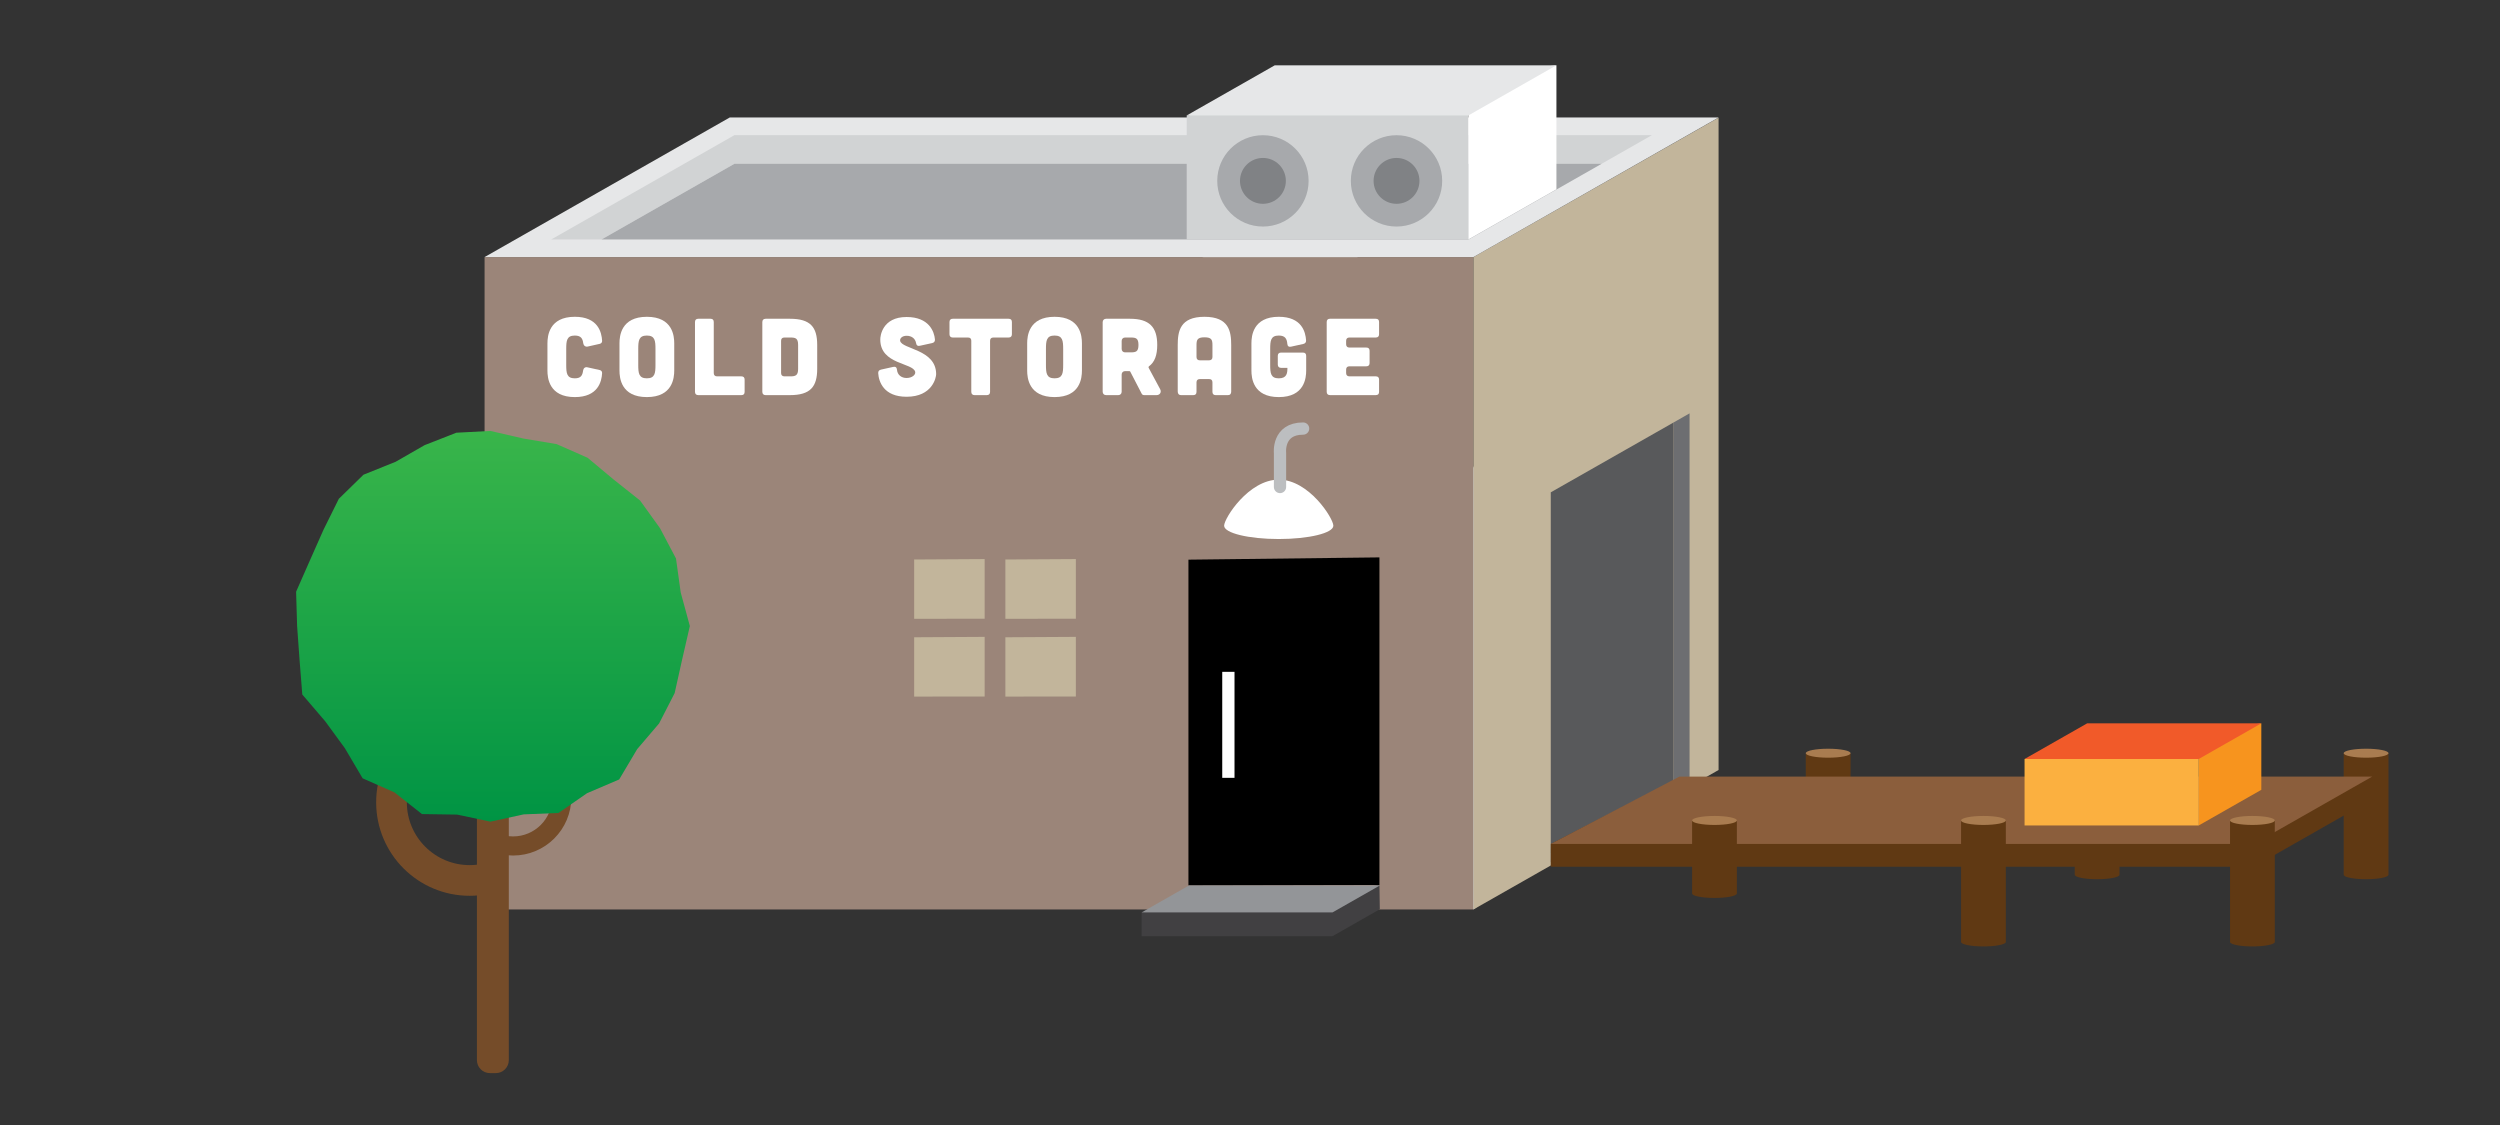 <?xml version="1.0" encoding="utf-8"?>
<!-- Generator: Adobe Illustrator 16.0.0, SVG Export Plug-In . SVG Version: 6.00 Build 0)  -->
<!DOCTYPE svg PUBLIC "-//W3C//DTD SVG 1.1//EN" "http://www.w3.org/Graphics/SVG/1.1/DTD/svg11.dtd">
<svg version="1.1" id="Layer_1" xmlns="http://www.w3.org/2000/svg" xmlns:xlink="http://www.w3.org/1999/xlink" x="0px" y="0px"
	 width="200px" height="90px" viewBox="0 0 200 90" enable-background="new 0 0 200 90" xml:space="preserve">
<rect x="0" y="0" width="200" height="90" fill="#333333" stroke="none"/>
<g>
	<g>
		<g>
			<g>
				<defs>
					<rect id="SVGID_1_" x="91.102" y="14.075" width="40.66" height="58.681"/>
				</defs>
				<clipPath id="SVGID_2_">
					<use xlink:href="#SVGID_1_"  overflow="visible"/>
				</clipPath>
				<polygon clip-path="url(#SVGID_2_)" fill="#D1DDE6" points="117.877,72.756 131.763,62.421 104.986,14.075 91.103,24.41 				"/>
			</g>
		</g>
		<rect x="38.766" y="20.568" fill="#9B8579" width="79.109" height="52.188"/>
		<polygon fill="#C2B59B" points="137.486,61.6 117.877,72.756 117.877,20.567 137.486,9.412 		"/>
		<polygon fill="#E6E7E8" points="137.492,9.397 58.383,9.397 38.765,20.567 117.875,20.567 		"/>
		<polygon fill="#D1D3D4" points="128.134,13.101 132.156,10.81 58.757,10.81 44.101,19.155 48.125,19.155 58.757,13.101 		"/>
		<polygon fill="#A7A9AC" points="128.134,13.101 58.757,13.101 48.125,19.155 117.501,19.155 		"/>
		<polygon fill="#D1D3D4" points="94.937,9.236 94.937,19.156 117.468,19.156 117.468,6.021 		"/>
		<polygon fill="#FFFFFF" points="117.468,6.021 117.468,19.157 124.514,15.145 124.514,5.224 		"/>
		<polygon fill="#414042" points="110.385,72.738 110.355,70.824 91.33,72.994 91.33,74.895 106.599,74.895 		"/>
		<polygon points="110.355,44.591 95.075,44.773 95.075,70.832 110.355,70.798 		"/>
		<polygon fill="#C2B59B" points="78.772,44.726 73.133,44.76 73.133,49.504 78.772,49.498 		"/>
		<polygon fill="#C2B59B" points="86.068,44.726 80.43,44.76 80.43,49.504 86.068,49.498 		"/>
		<polygon fill="#C2B59B" points="78.772,50.949 73.133,50.982 73.133,55.727 78.772,55.721 		"/>
		<polygon fill="#C2B59B" points="86.068,50.949 80.43,50.982 80.43,55.727 86.068,55.721 		"/>
		<path fill="#FFFFFF" d="M43.796,27.464c0-0.576,0.123-2.121,2.19-2.121c1.86,0,2.147,1.248,2.183,1.92
			c0.009,0.122-0.069,0.219-0.191,0.245l-0.969,0.218c-0.185,0.035-0.323-0.087-0.351-0.27c-0.044-0.385-0.2-0.612-0.672-0.612
			c-0.646,0-0.688,0.411-0.688,1.083v1.257c0,0.672,0.043,1.082,0.688,1.082c0.48,0,0.611-0.227,0.663-0.629
			c0.027-0.183,0.167-0.297,0.341-0.253l0.987,0.219c0.122,0.026,0.2,0.122,0.191,0.253c-0.035,0.663-0.322,1.911-2.183,1.911
			c-2.067,0-2.19-1.545-2.19-2.121V27.464z"/>
		<path fill="#FFFFFF" d="M53.939,29.646c0,0.576-0.122,2.121-2.19,2.121s-2.191-1.545-2.191-2.121v-2.182
			c0-0.576,0.123-2.12,2.191-2.12s2.19,1.544,2.19,2.12V29.646z M52.438,27.927c0-0.672-0.044-1.083-0.689-1.083
			c-0.646,0-0.689,0.411-0.689,1.083v1.257c0,0.672,0.043,1.082,0.689,1.082c0.646,0,0.689-0.41,0.689-1.082V27.927z"/>
		<path fill="#FFFFFF" d="M56.839,25.501c0.175,0,0.262,0.087,0.262,0.262v4.084c0,0.166,0.095,0.262,0.261,0.262h1.947
			c0.175,0,0.261,0.087,0.261,0.262v0.978c0,0.174-0.086,0.261-0.261,0.261H55.86c-0.166,0-0.261-0.096-0.261-0.261v-5.586
			c0-0.175,0.095-0.262,0.261-0.262H56.839z"/>
		<path fill="#FFFFFF" d="M63.194,25.501c1.641,0,2.182,0.663,2.182,2.094v1.911c0,1.432-0.541,2.104-2.182,2.104h-1.946
			c-0.166,0-0.262-0.096-0.262-0.262v-5.577c0-0.175,0.087-0.262,0.262-0.27H63.194z M63.221,30.109c0.419,0,0.628-0.07,0.628-0.594
			v-1.92c0-0.541-0.209-0.593-0.628-0.593h-0.472c-0.166,0-0.262,0.087-0.262,0.261v2.584c0,0.166,0.096,0.262,0.262,0.262H63.221z"
			/>
		<path fill="#FFFFFF" d="M73.574,27.665c-0.175,0.035-0.262-0.043-0.288-0.218c-0.062-0.358-0.349-0.585-0.759-0.585
			c-0.341,0-0.55,0.201-0.516,0.402c0.122,0.68,2.881,0.663,2.881,2.671c0,0.261-0.298,1.806-2.365,1.806
			c-1.833,0-2.226-1.204-2.27-1.885c-0.009-0.157,0.069-0.253,0.227-0.288l0.985-0.218c0.176-0.035,0.271,0.044,0.289,0.227
			c0.035,0.419,0.357,0.663,0.769,0.663c0.427,0,0.74-0.253,0.689-0.489c-0.166-0.742-2.793-0.576-2.793-2.583
			c-0.009-0.262,0.148-1.807,2.104-1.807c1.798,0,2.217,1.17,2.269,1.798c0.008,0.157-0.069,0.253-0.227,0.288L73.574,27.665z"/>
		<path fill="#FFFFFF" d="M77.704,27.264c0-0.174-0.088-0.262-0.263-0.262H76.22c-0.165,0-0.262-0.096-0.262-0.261v-0.978
			c0-0.175,0.097-0.262,0.262-0.262h4.468c0.176,0,0.264,0.087,0.264,0.262v0.978c0,0.165-0.088,0.261-0.264,0.261h-1.221
			c-0.166,0-0.262,0.088-0.262,0.262v4.085c0,0.165-0.087,0.262-0.262,0.262h-0.978c-0.166,0-0.262-0.097-0.262-0.262V27.264z"/>
		<path fill="#FFFFFF" d="M86.555,29.646c0,0.576-0.122,2.121-2.19,2.121s-2.191-1.545-2.191-2.121v-2.182
			c0-0.576,0.123-2.12,2.191-2.12s2.19,1.544,2.19,2.12V29.646z M85.054,27.927c0-0.672-0.044-1.083-0.689-1.083
			c-0.646,0-0.689,0.411-0.689,1.083v1.257c0,0.672,0.043,1.082,0.689,1.082c0.646,0,0.689-0.41,0.689-1.082V27.927z"/>
		<path fill="#FFFFFF" d="M92.814,31.139c0.122,0.227-0.018,0.471-0.289,0.471h-0.994c-0.088,0-0.166-0.043-0.2-0.122l-0.908-1.754
			c-0.019-0.026-0.044-0.044-0.069-0.044h-0.35c-0.157,0-0.271,0.114-0.271,0.271v1.379c0,0.157-0.112,0.27-0.27,0.27h-0.979
			c-0.156,0-0.27-0.113-0.27-0.27v-5.568c0-0.158,0.113-0.271,0.27-0.271h1.912c1.554,0,2.183,0.663,2.183,2.095
			c0,0.811-0.201,1.379-0.664,1.71c-0.034,0.027-0.043,0.07-0.025,0.113L92.814,31.139z M90.004,27.002
			c-0.157,0-0.271,0.113-0.271,0.271v0.646c0,0.157,0.114,0.27,0.271,0.27h0.445c0.419,0,0.628-0.052,0.628-0.593
			c0-0.542-0.209-0.594-0.628-0.594H90.004z"/>
		<path fill="#FFFFFF" d="M98.498,31.314c0,0.192-0.088,0.297-0.263,0.297h-0.978c-0.165,0-0.262-0.088-0.262-0.262V30.59
			c0-0.175-0.087-0.263-0.262-0.263h-0.75c-0.166,0-0.263,0.088-0.263,0.263v0.759c0,0.174-0.087,0.262-0.262,0.262h-0.979
			c-0.165,0-0.261-0.105-0.261-0.297v-3.701c0-1.1,0.174-2.269,2.139-2.269c1.964,0,2.139,1.169,2.139,2.269V31.314z M96.996,27.613
			c0-0.419-0.062-0.628-0.637-0.628c-0.576,0-0.638,0.209-0.638,0.628v0.952c0,0.165,0.097,0.261,0.263,0.261h0.75
			c0.175-0.008,0.262-0.096,0.262-0.27V27.613z"/>
		<path fill="#FFFFFF" d="M100.114,27.464c0-0.576,0.122-2.121,2.189-2.121c1.833,0,2.139,1.204,2.183,1.886
			c0.009,0.156-0.069,0.253-0.227,0.288l-0.986,0.218c-0.176,0.035-0.271-0.044-0.288-0.227c-0.035-0.419-0.184-0.664-0.682-0.664
			c-0.646,0-0.688,0.411-0.688,1.083v1.257c0,0.672,0.043,1.082,0.688,1.082c0.646,0,0.69-0.41,0.69-0.838h-0.507
			c-0.165,0-0.263-0.096-0.263-0.262v-0.698c0-0.174,0.098-0.262,0.263-0.262h1.746c0.175,0,0.262,0.088,0.262,0.262v1.178
			c0,0.576-0.122,2.121-2.191,2.121c-2.067,0-2.189-1.545-2.189-2.121V27.464z"/>
		<path fill="#FFFFFF" d="M110.064,25.501c0.175,0,0.262,0.087,0.262,0.262v0.977c0,0.166-0.087,0.262-0.262,0.262h-2.112
			c-0.166,0-0.262,0.087-0.262,0.262v0.279c0,0.166,0.096,0.262,0.262,0.262h1.353c0.175,0,0.262,0.087,0.262,0.262v0.977
			c0,0.166-0.087,0.262-0.262,0.262h-1.353c-0.166,0-0.262,0.088-0.262,0.262v0.279c0,0.166,0.096,0.262,0.262,0.262h2.112
			c0.175,0,0.262,0.087,0.262,0.262v0.978c0,0.174-0.087,0.261-0.262,0.261h-3.666c-0.166,0-0.262-0.096-0.262-0.261v-5.586
			c0-0.175,0.096-0.262,0.262-0.262H110.064z"/>
		<polygon fill="#939598" points="110.385,70.839 95.115,70.839 91.33,72.994 106.599,72.994 		"/>
		<path fill="#FFFFFF" d="M106.668,42.057c0,0.588-1.956,1.065-4.369,1.065s-4.369-0.477-4.369-1.065
			c0-0.589,1.956-3.686,4.369-3.686S106.668,41.468,106.668,42.057"/>
		<path fill="none" stroke="#BCBEC0" stroke-width="0.981" stroke-linecap="round" stroke-miterlimit="10" d="M102.401,38.96v-2.718
			c0,0-0.218-1.957,1.848-1.957"/>
		<polygon fill="#E6E7E8" points="124.514,5.224 101.983,5.224 94.937,9.236 117.468,9.236 		"/>
		<line fill="none" stroke="#FFFFFF" stroke-width="0.981" stroke-miterlimit="10" x1="98.27" y1="53.747" x2="98.27" y2="62.227"/>
		<path fill="#A7A9AC" d="M104.688,14.47c0,2.018-1.636,3.654-3.654,3.654c-2.018,0-3.654-1.636-3.654-3.654
			s1.637-3.653,3.654-3.653C103.053,10.817,104.688,12.452,104.688,14.47"/>
		<path fill="#808285" d="M102.869,14.47c0,1.014-0.821,1.835-1.835,1.835s-1.835-0.821-1.835-1.835
			c0-1.013,0.821-1.835,1.835-1.835S102.869,13.457,102.869,14.47"/>
		<path fill="#A7A9AC" d="M115.375,14.47c0,2.018-1.637,3.654-3.653,3.654c-2.019,0-3.655-1.636-3.655-3.654
			s1.637-3.653,3.655-3.653C113.738,10.817,115.375,12.452,115.375,14.47"/>
		<path fill="#808285" d="M113.557,14.47c0,1.014-0.822,1.835-1.835,1.835c-1.015,0-1.835-0.821-1.835-1.835
			c0-1.013,0.82-1.835,1.835-1.835C112.734,12.635,113.557,13.457,113.557,14.47"/>
		<polygon fill="#6D6E71" points="133.875,33.803 133.875,62.658 124.062,68.242 124.062,68.976 135.165,62.658 135.165,33.069 		
			"/>
		<polygon fill="#58595B" points="133.875,33.803 124.062,39.386 124.062,68.242 133.875,62.658 		"/>
		<path fill="#603913" d="M169.561,69.978c0,0.198-0.802,0.359-1.791,0.359s-1.791-0.161-1.791-0.359v-9.722h3.582V69.978z"/>
		<path fill="#A97C50" d="M169.561,60.256c0,0.199-0.802,0.36-1.791,0.36s-1.791-0.161-1.791-0.36s0.802-0.358,1.791-0.358
			S169.561,60.057,169.561,60.256"/>
		<path fill="#603913" d="M148.044,66.098c0,0.198-0.802,0.359-1.791,0.359s-1.791-0.161-1.791-0.359v-5.842h3.582V66.098z"/>
		<path fill="#A97C50" d="M148.044,60.256c0,0.199-0.802,0.36-1.791,0.36s-1.791-0.161-1.791-0.36s0.802-0.358,1.791-0.358
			S148.044,60.057,148.044,60.256"/>
		<path fill="#603913" d="M191.078,69.978c0,0.198-0.803,0.359-1.791,0.359c-0.989,0-1.791-0.161-1.791-0.359v-9.722h3.582V69.978z"
			/>
		<path fill="#A97C50" d="M191.078,60.256c0,0.199-0.803,0.36-1.791,0.36c-0.989,0-1.791-0.161-1.791-0.36s0.802-0.358,1.791-0.358
			C190.275,59.897,191.078,60.057,191.078,60.256"/>
		<polygon fill="#603913" points="189.77,63.952 189.77,62.13 133.44,62.68 124.066,67.516 124.058,69.339 180.31,69.339 		"/>
		<polygon fill="#8B5E3C" points="189.77,62.13 134.346,62.13 124.068,67.517 180.31,67.517 		"/>
		<path fill="#603913" d="M181.984,75.356c0,0.198-0.802,0.359-1.791,0.359s-1.791-0.161-1.791-0.359v-9.722h3.582V75.356z"/>
		<path fill="#A97C50" d="M181.984,65.636c0,0.199-0.802,0.36-1.791,0.36s-1.791-0.161-1.791-0.36s0.802-0.36,1.791-0.36
			S181.984,65.437,181.984,65.636"/>
		<path fill="#603913" d="M138.95,71.477c0,0.198-0.802,0.359-1.791,0.359s-1.791-0.161-1.791-0.359v-5.841h3.582V71.477z"/>
		<path fill="#A97C50" d="M138.95,65.636c0,0.199-0.802,0.36-1.791,0.36s-1.791-0.161-1.791-0.36s0.802-0.36,1.791-0.36
			S138.95,65.437,138.95,65.636"/>
		<path fill="#603913" d="M160.467,75.356c0,0.198-0.802,0.359-1.791,0.359c-0.988,0-1.791-0.161-1.791-0.359v-9.722h3.582V75.356z"
			/>
		<path fill="#A97C50" d="M160.467,65.636c0,0.199-0.802,0.36-1.791,0.36c-0.988,0-1.791-0.161-1.791-0.36s0.803-0.36,1.791-0.36
			C159.665,65.275,160.467,65.437,160.467,65.636"/>
		<polygon fill="#F7941E" points="180.906,57.867 180.906,63.185 175.899,66.036 175.899,58.621 		"/>
		<polygon fill="#FBB040" points="175.899,58.621 175.899,66.036 161.965,66.036 161.965,60.719 		"/>
		<polygon fill="#F15A29" points="180.906,57.867 166.973,57.867 161.966,60.719 175.899,60.719 		"/>
	</g>
	<g>
		<path fill="#754C29" d="M39.666,85.849h-0.473c-0.573,0-1.039-0.465-1.039-1.039v-20.2h2.551v20.2
			C40.705,85.384,40.24,85.849,39.666,85.849"/>
		<path fill="none" stroke="#754C29" stroke-width="1.529" stroke-miterlimit="10" d="M43.8,61.028
			c0.705,0.705,1.142,1.679,1.142,2.754c0,2.151-1.744,3.896-3.896,3.896c-0.269,0-0.531-0.027-0.785-0.08"/>
		<path fill="none" stroke="#754C29" stroke-width="2.454" stroke-miterlimit="10" d="M33.151,59.764
			c-1.132,1.131-1.831,2.693-1.831,4.42c0,3.453,2.799,6.252,6.252,6.252c0.432,0,0.854-0.043,1.26-0.127"/>
	</g>
	<g>
		<defs>
			<polygon id="SVGID_3_" points="36.508,34.617 33.968,35.612 31.65,36.943 29.078,37.977 27.107,39.904 25.883,42.373 
				24.795,44.826 23.688,47.339 23.769,50.082 23.963,52.775 24.183,55.561 26.022,57.709 27.589,59.854 29.011,62.266 
				31.553,63.389 33.758,65.125 36.573,65.168 39.235,65.732 41.894,65.15 44.678,65.037 46.958,63.459 49.534,62.357 
				50.973,59.932 52.729,57.873 53.973,55.447 54.566,52.785 55.188,50.082 54.457,47.396 54.079,44.679 52.798,42.252 
				51.204,40.039 49.078,38.352 47.007,36.621 44.532,35.529 41.881,35.085 39.235,34.475 			"/>
		</defs>
		<clipPath id="SVGID_4_">
			<use xlink:href="#SVGID_3_"  overflow="visible"/>
		</clipPath>
		
			<linearGradient id="SVGID_5_" gradientUnits="userSpaceOnUse" x1="-204.352" y1="438.333" x2="-203.352" y2="438.333" gradientTransform="matrix(0 31.257 31.257 0 -13661.734 6421.969)">
			<stop  offset="0" style="stop-color:#39B54A"/>
			<stop  offset="1" style="stop-color:#009444"/>
		</linearGradient>
		<rect x="23.687" y="34.475" clip-path="url(#SVGID_4_)" fill="url(#SVGID_5_)" width="31.501" height="31.257"/>
	</g>
</g>
</svg>
